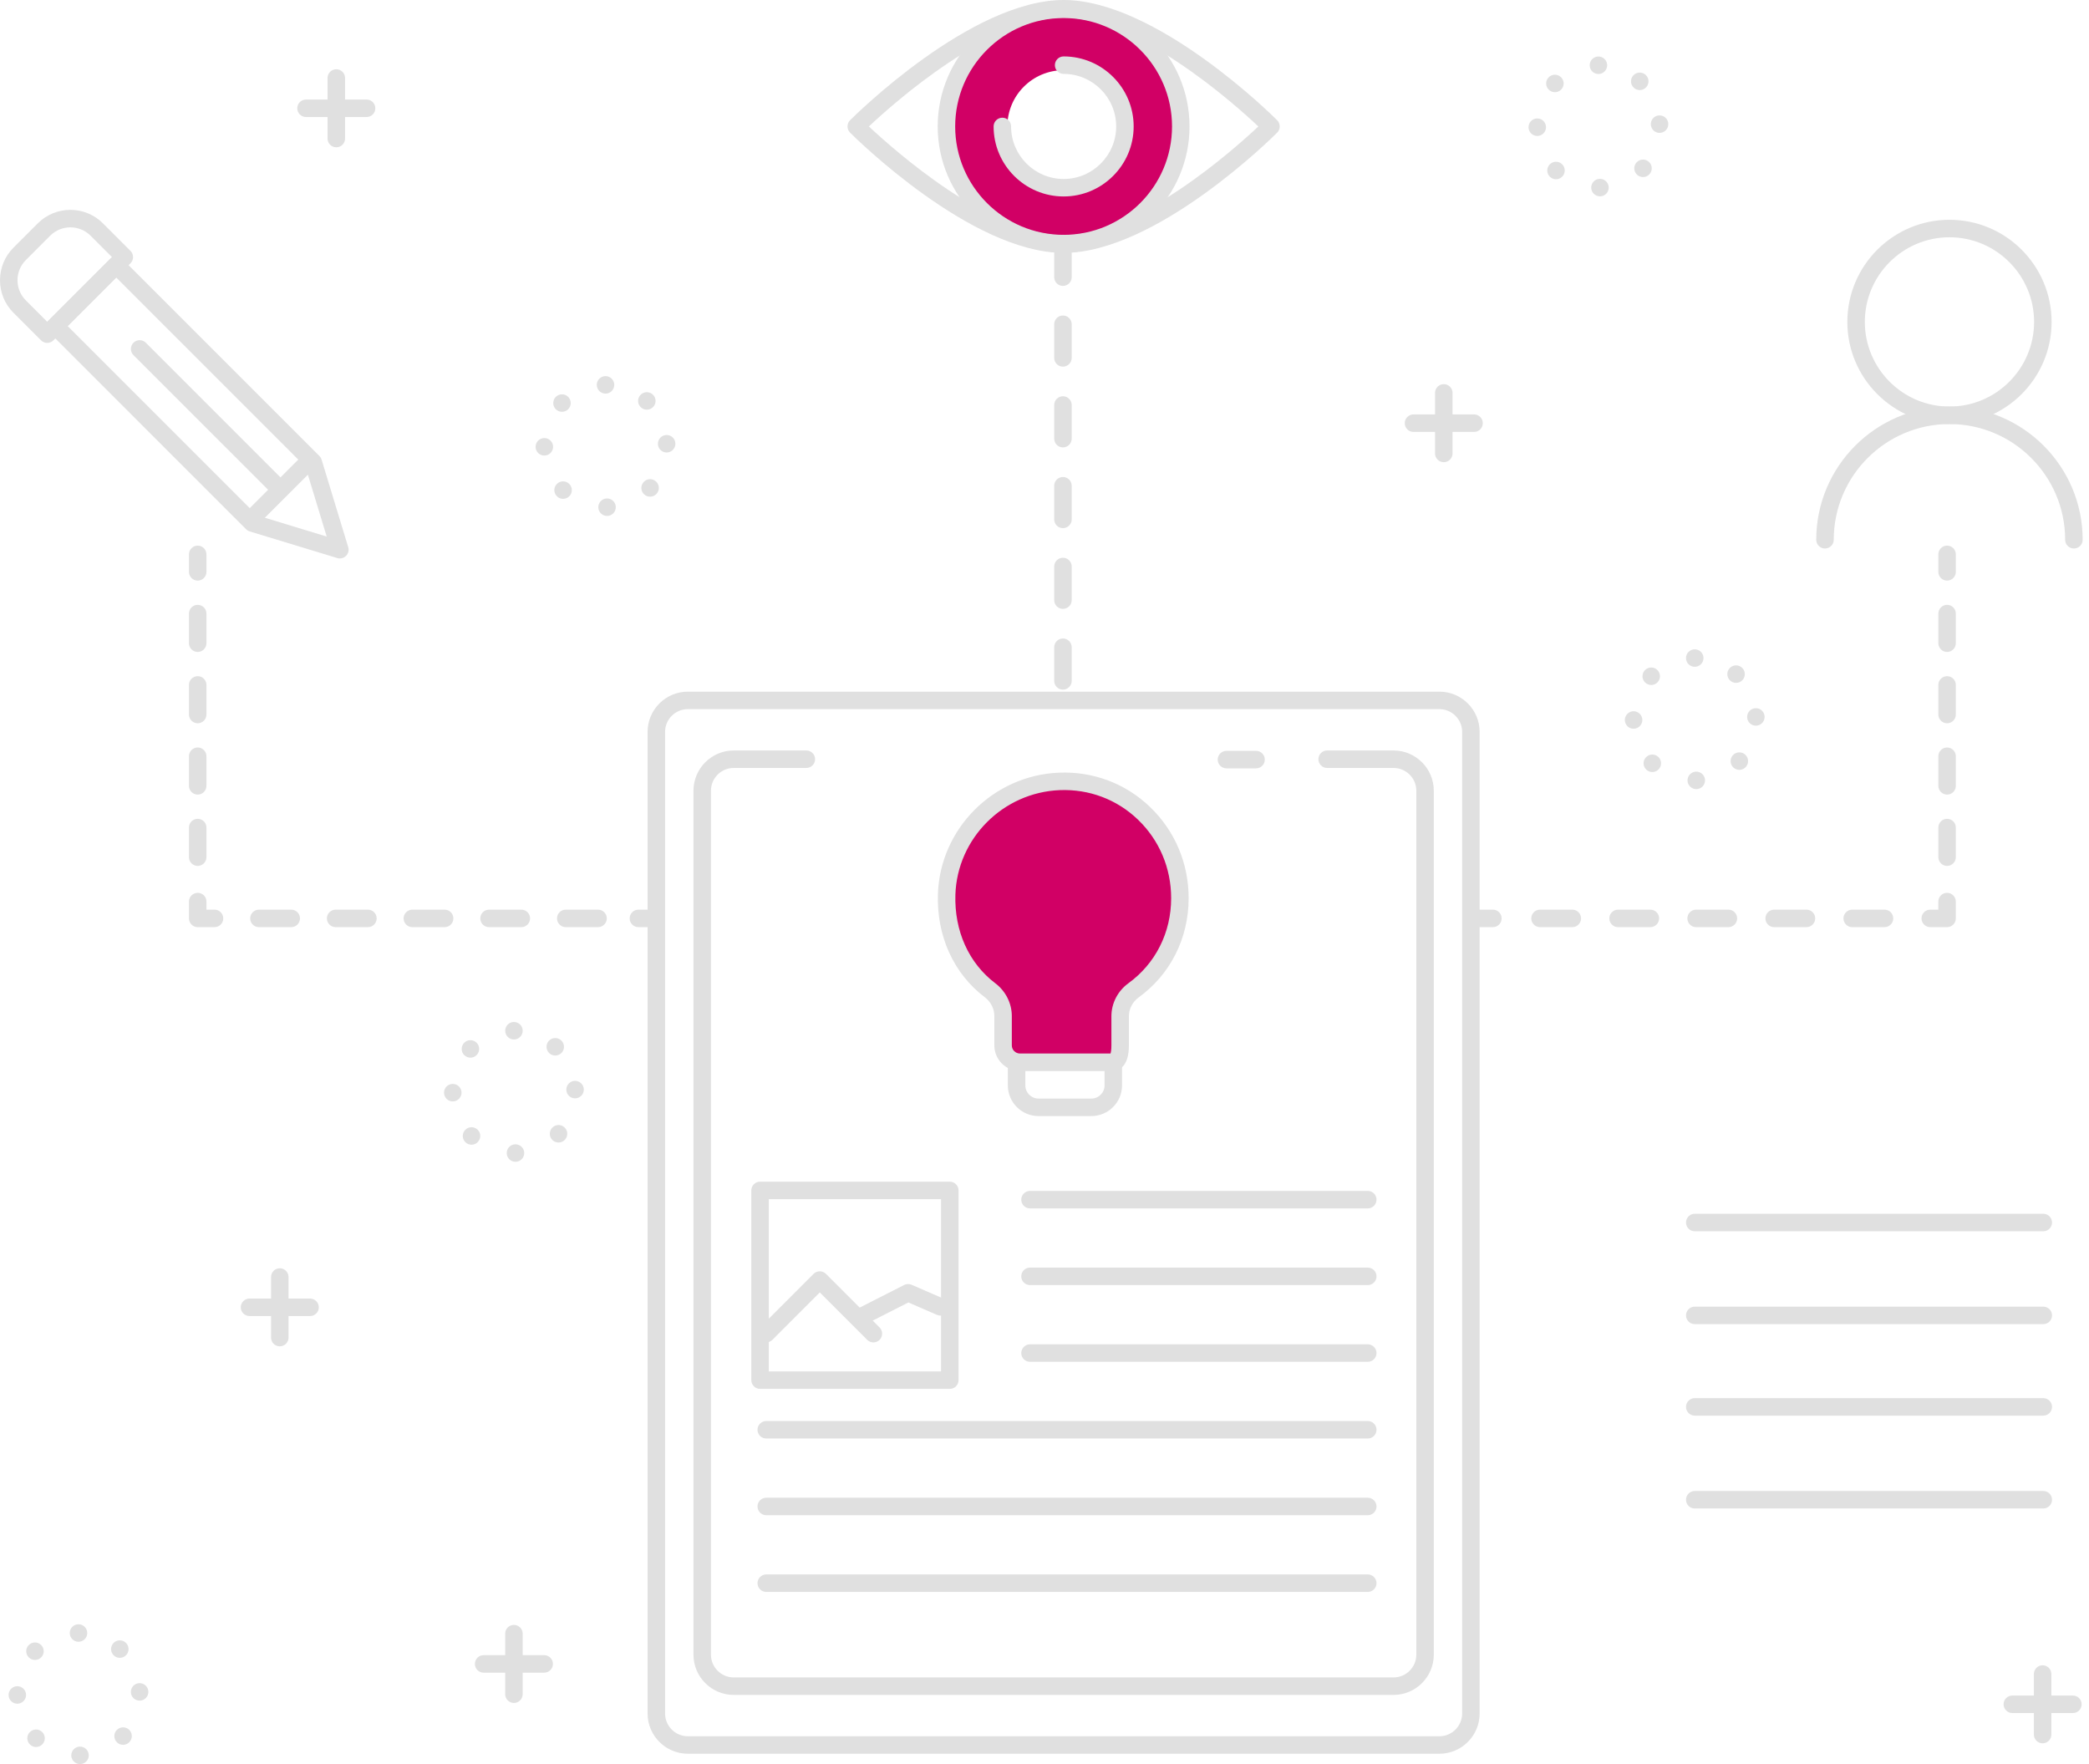 <svg width="135" height="114" viewBox="0 0 135 114" fill="none" xmlns="http://www.w3.org/2000/svg">
<path fill-rule="evenodd" clip-rule="evenodd" d="M68.465 50.496C64.538 50.653 61.306 53.866 61.179 57.794C61.096 60.311 62.091 62.562 63.982 63.993C64.508 64.39 64.824 65.003 64.824 65.662V67.555C64.824 68.155 65.315 68.646 65.915 68.646H71.847C72.32 68.646 72.39 68.027 72.39 67.555V65.667C72.39 65.002 72.718 64.387 73.255 63.997C75.16 62.614 76.251 60.463 76.251 58.045C76.251 53.769 72.78 50.322 68.465 50.496Z" fill="#D10065"/>
<path fill-rule="evenodd" clip-rule="evenodd" d="M68.736 11.806C66.728 11.806 65.101 10.179 65.101 8.171C65.101 6.163 66.728 4.536 68.736 4.536C70.744 4.536 72.371 6.163 72.371 8.171C72.371 10.179 70.744 11.806 68.736 11.806ZM68.736 0.599C64.554 0.599 61.164 3.989 61.164 8.171C61.164 12.353 64.554 15.743 68.736 15.743C72.918 15.743 76.308 12.353 76.308 8.171C76.308 3.989 72.918 0.599 68.736 0.599Z" fill="#D10065"/>
<path fill-rule="evenodd" clip-rule="evenodd" d="M68.692 18.476C68.38 18.476 68.127 18.223 68.127 17.911V15.737C68.127 15.425 68.38 15.171 68.692 15.171C69.004 15.171 69.258 15.425 69.258 15.737V17.911C69.258 18.223 69.004 18.476 68.692 18.476ZM68.692 23.694C68.38 23.694 68.127 23.441 68.127 23.129V20.955C68.127 20.642 68.38 20.389 68.692 20.389C69.004 20.389 69.258 20.642 69.258 20.955V23.129C69.258 23.441 69.004 23.694 68.692 23.694ZM68.692 28.912C68.38 28.912 68.127 28.659 68.127 28.346V26.172C68.127 25.86 68.38 25.607 68.692 25.607C69.004 25.607 69.258 25.86 69.258 26.172V28.346C69.258 28.659 69.004 28.912 68.692 28.912ZM68.692 34.13C68.38 34.13 68.127 33.876 68.127 33.564V31.39C68.127 31.078 68.38 30.825 68.692 30.825C69.004 30.825 69.258 31.078 69.258 31.39V33.564C69.258 33.876 69.004 34.13 68.692 34.13ZM68.692 39.347C68.38 39.347 68.127 39.094 68.127 38.782V36.608C68.127 36.296 68.38 36.043 68.692 36.043C69.004 36.043 69.258 36.296 69.258 36.608V38.782C69.258 39.094 69.004 39.347 68.692 39.347ZM68.692 44.565C68.38 44.565 68.127 44.312 68.127 44V41.826C68.127 41.514 68.38 41.261 68.692 41.261C69.004 41.261 69.258 41.514 69.258 41.826V44C69.258 44.312 69.004 44.565 68.692 44.565Z" fill="#E0E0E0"/>
<path fill-rule="evenodd" clip-rule="evenodd" d="M12.776 37.521C12.464 37.521 12.211 37.268 12.211 36.956V35.825C12.211 35.513 12.464 35.26 12.776 35.26C13.088 35.26 13.341 35.513 13.341 35.825V36.956C13.341 37.268 13.088 37.521 12.776 37.521Z" fill="#E0E0E0"/>
<path fill-rule="evenodd" clip-rule="evenodd" d="M12.776 42.13C12.464 42.13 12.211 41.877 12.211 41.565V39.652C12.211 39.34 12.464 39.086 12.776 39.086C13.088 39.086 13.341 39.34 13.341 39.652V41.565C13.341 41.877 13.088 42.13 12.776 42.13ZM12.776 46.739C12.464 46.739 12.211 46.486 12.211 46.174V44.261C12.211 43.949 12.464 43.696 12.776 43.696C13.088 43.696 13.341 43.949 13.341 44.261V46.174C13.341 46.486 13.088 46.739 12.776 46.739ZM12.776 51.348C12.464 51.348 12.211 51.095 12.211 50.783V48.87C12.211 48.558 12.464 48.304 12.776 48.304C13.088 48.304 13.341 48.558 13.341 48.87V50.783C13.341 51.095 13.088 51.348 12.776 51.348ZM12.776 55.957C12.464 55.957 12.211 55.704 12.211 55.392V53.479C12.211 53.167 12.464 52.914 12.776 52.914C13.088 52.914 13.341 53.167 13.341 53.479V55.392C13.341 55.704 13.088 55.957 12.776 55.957Z" fill="#E0E0E0"/>
<path fill-rule="evenodd" clip-rule="evenodd" d="M13.863 59.914H12.776C12.464 59.914 12.211 59.661 12.211 59.349V58.262C12.211 57.95 12.464 57.697 12.776 57.697C13.088 57.697 13.341 57.95 13.341 58.262V58.784H13.863C14.175 58.784 14.428 59.037 14.428 59.349C14.428 59.661 14.175 59.914 13.863 59.914Z" fill="#E0E0E0"/>
<path fill-rule="evenodd" clip-rule="evenodd" d="M18.82 59.914H16.733C16.421 59.914 16.168 59.661 16.168 59.349C16.168 59.037 16.421 58.784 16.733 58.784H18.82C19.133 58.784 19.386 59.037 19.386 59.349C19.386 59.661 19.133 59.914 18.82 59.914ZM23.777 59.914H21.69C21.378 59.914 21.125 59.661 21.125 59.349C21.125 59.037 21.378 58.784 21.69 58.784H23.777C24.09 58.784 24.342 59.037 24.342 59.349C24.342 59.661 24.09 59.914 23.777 59.914ZM28.734 59.914H26.647C26.335 59.914 26.082 59.661 26.082 59.349C26.082 59.037 26.335 58.784 26.647 58.784H28.734C29.046 58.784 29.299 59.037 29.299 59.349C29.299 59.661 29.046 59.914 28.734 59.914ZM33.691 59.914H31.604C31.292 59.914 31.039 59.661 31.039 59.349C31.039 59.037 31.292 58.784 31.604 58.784H33.691C34.003 58.784 34.256 59.037 34.256 59.349C34.256 59.661 34.003 59.914 33.691 59.914ZM38.648 59.914H36.561C36.249 59.914 35.996 59.661 35.996 59.349C35.996 59.037 36.249 58.784 36.561 58.784H38.648C38.96 58.784 39.213 59.037 39.213 59.349C39.213 59.661 38.96 59.914 38.648 59.914Z" fill="#E0E0E0"/>
<path fill-rule="evenodd" clip-rule="evenodd" d="M42.387 59.914H41.257C40.944 59.914 40.691 59.661 40.691 59.349C40.691 59.037 40.944 58.784 41.257 58.784H42.387C42.699 58.784 42.952 59.037 42.952 59.349C42.952 59.661 42.699 59.914 42.387 59.914Z" fill="#E0E0E0"/>
<path fill-rule="evenodd" clip-rule="evenodd" d="M125.829 37.521C125.517 37.521 125.264 37.268 125.264 36.956V35.825C125.264 35.513 125.517 35.26 125.829 35.26C126.141 35.26 126.394 35.513 126.394 35.825V36.956C126.394 37.268 126.141 37.521 125.829 37.521Z" fill="#E0E0E0"/>
<path fill-rule="evenodd" clip-rule="evenodd" d="M125.829 42.13C125.517 42.13 125.264 41.877 125.264 41.565V39.652C125.264 39.34 125.517 39.086 125.829 39.086C126.141 39.086 126.394 39.34 126.394 39.652V41.565C126.394 41.877 126.141 42.13 125.829 42.13ZM125.829 46.739C125.517 46.739 125.264 46.486 125.264 46.174V44.261C125.264 43.949 125.517 43.696 125.829 43.696C126.141 43.696 126.394 43.949 126.394 44.261V46.174C126.394 46.486 126.141 46.739 125.829 46.739ZM125.829 51.348C125.517 51.348 125.264 51.095 125.264 50.783V48.87C125.264 48.558 125.517 48.304 125.829 48.304C126.141 48.304 126.394 48.558 126.394 48.87V50.783C126.394 51.095 126.141 51.348 125.829 51.348ZM125.829 55.957C125.517 55.957 125.264 55.704 125.264 55.392V53.479C125.264 53.167 125.517 52.914 125.829 52.914C126.141 52.914 126.394 53.167 126.394 53.479V55.392C126.394 55.704 126.141 55.957 125.829 55.957Z" fill="#E0E0E0"/>
<path fill-rule="evenodd" clip-rule="evenodd" d="M125.828 59.914H124.741C124.429 59.914 124.176 59.661 124.176 59.349C124.176 59.037 124.429 58.784 124.741 58.784H125.263V58.262C125.263 57.95 125.516 57.697 125.828 57.697C126.14 57.697 126.393 57.95 126.393 58.262V59.349C126.393 59.661 126.14 59.914 125.828 59.914Z" fill="#E0E0E0"/>
<path fill-rule="evenodd" clip-rule="evenodd" d="M101.609 59.914H99.522C99.21 59.914 98.957 59.661 98.957 59.349C98.957 59.037 99.21 58.784 99.522 58.784H101.609C101.922 58.784 102.175 59.037 102.175 59.349C102.175 59.661 101.922 59.914 101.609 59.914ZM106.653 59.914H104.566C104.254 59.914 104.001 59.661 104.001 59.349C104.001 59.037 104.254 58.784 104.566 58.784H106.653C106.965 58.784 107.219 59.037 107.219 59.349C107.219 59.661 106.965 59.914 106.653 59.914ZM111.697 59.914H109.61C109.298 59.914 109.045 59.661 109.045 59.349C109.045 59.037 109.298 58.784 109.61 58.784H111.697C112.009 58.784 112.262 59.037 112.262 59.349C112.262 59.661 112.009 59.914 111.697 59.914ZM116.741 59.914H114.654C114.342 59.914 114.089 59.661 114.089 59.349C114.089 59.037 114.342 58.784 114.654 58.784H116.741C117.053 58.784 117.306 59.037 117.306 59.349C117.306 59.661 117.053 59.914 116.741 59.914ZM121.785 59.914H119.698C119.386 59.914 119.132 59.661 119.132 59.349C119.132 59.037 119.386 58.784 119.698 58.784H121.785C122.097 58.784 122.35 59.037 122.35 59.349C122.35 59.661 122.097 59.914 121.785 59.914Z" fill="#E0E0E0"/>
<path fill-rule="evenodd" clip-rule="evenodd" d="M96.477 59.914H95.347C95.034 59.914 94.781 59.661 94.781 59.349C94.781 59.037 95.034 58.784 95.347 58.784H96.477C96.789 58.784 97.042 59.037 97.042 59.349C97.042 59.661 96.789 59.914 96.477 59.914Z" fill="#E0E0E0"/>
<path fill-rule="evenodd" clip-rule="evenodd" d="M132.046 79.568H109.522C109.21 79.568 108.957 79.315 108.957 79.003C108.957 78.69 109.21 78.437 109.522 78.437H132.046C132.358 78.437 132.611 78.69 132.611 79.003C132.611 79.315 132.358 79.568 132.046 79.568Z" fill="#E0E0E0"/>
<path fill-rule="evenodd" clip-rule="evenodd" d="M132.046 85.568H109.522C109.21 85.568 108.957 85.315 108.957 85.003C108.957 84.691 109.21 84.438 109.522 84.438H132.046C132.358 84.438 132.611 84.691 132.611 85.003C132.611 85.315 132.358 85.568 132.046 85.568Z" fill="#E0E0E0"/>
<path fill-rule="evenodd" clip-rule="evenodd" d="M132.046 91.482H109.522C109.21 91.482 108.957 91.229 108.957 90.917C108.957 90.604 109.21 90.351 109.522 90.351H132.046C132.358 90.351 132.611 90.604 132.611 90.917C132.611 91.229 132.358 91.482 132.046 91.482Z" fill="#E0E0E0"/>
<path fill-rule="evenodd" clip-rule="evenodd" d="M132.046 97.482H109.522C109.21 97.482 108.957 97.229 108.957 96.917C108.957 96.605 109.21 96.352 109.522 96.352H132.046C132.358 96.352 132.611 96.605 132.611 96.917C132.611 97.229 132.358 97.482 132.046 97.482Z" fill="#E0E0E0"/>
<path fill-rule="evenodd" clip-rule="evenodd" d="M44.452 45.826C43.64 45.826 42.98 46.486 42.98 47.297V110.729C42.98 111.541 43.64 112.201 44.452 112.201H93.019C93.83 112.201 94.49 111.541 94.49 110.729V47.297C94.49 46.486 93.83 45.826 93.019 45.826H44.452ZM93.019 113.331H44.452C43.017 113.331 41.85 112.164 41.85 110.729V47.297C41.85 45.863 43.017 44.696 44.452 44.696H93.019C94.454 44.696 95.621 45.863 95.621 47.297V110.729C95.621 112.164 94.454 113.331 93.019 113.331Z" fill="#E0E0E0"/>
<path fill-rule="evenodd" clip-rule="evenodd" d="M90.056 109.53H47.416C45.982 109.53 44.815 108.363 44.815 106.928V51.099C44.815 49.664 45.982 48.497 47.416 48.497H52.109C52.421 48.497 52.674 48.75 52.674 49.062C52.674 49.374 52.421 49.627 52.109 49.627H47.416C46.605 49.627 45.945 50.287 45.945 51.099V106.928C45.945 107.74 46.605 108.4 47.416 108.4H90.056C90.868 108.4 91.528 107.74 91.528 106.928V51.099C91.528 50.287 90.868 49.627 90.056 49.627H85.765C85.453 49.627 85.2 49.374 85.2 49.062C85.2 48.75 85.453 48.497 85.765 48.497H90.056C91.49 48.497 92.658 49.664 92.658 51.099V106.928C92.658 108.363 91.49 109.53 90.056 109.53Z" fill="#E0E0E0"/>
<path fill-rule="evenodd" clip-rule="evenodd" d="M68.487 51.06C64.824 51.207 61.861 54.174 61.742 57.812C61.666 60.155 62.606 62.244 64.322 63.542C64.99 64.047 65.388 64.839 65.388 65.662V67.555C65.388 67.844 65.625 68.081 65.915 68.081H71.765C71.79 68.01 71.824 67.857 71.824 67.555V65.667C71.824 64.835 72.234 64.039 72.922 63.54C74.678 62.265 75.685 60.262 75.685 58.045C75.685 56.099 74.922 54.295 73.539 52.966C72.18 51.66 70.384 50.985 68.487 51.06ZM71.846 69.212H65.915C65.001 69.212 64.258 68.468 64.258 67.555V65.662C64.258 65.184 64.033 64.741 63.64 64.443C61.627 62.92 60.524 60.49 60.612 57.776C60.751 53.548 64.189 50.102 68.442 49.931C70.651 49.842 72.739 50.631 74.322 52.15C75.93 53.696 76.815 55.789 76.815 58.045C76.815 60.628 75.639 62.964 73.586 64.455C73.191 64.742 72.954 65.195 72.954 65.667V67.555C72.954 68.996 72.26 69.212 71.846 69.212Z" fill="#E0E0E0"/>
<path fill-rule="evenodd" clip-rule="evenodd" d="M70.529 72.123H67.113C66.02 72.123 65.131 71.234 65.131 70.141V68.649C65.131 68.337 65.384 68.084 65.696 68.084C66.008 68.084 66.261 68.337 66.261 68.649V70.141C66.261 70.611 66.643 70.992 67.113 70.992H70.529C70.999 70.992 71.381 70.611 71.381 70.141V68.649C71.381 68.337 71.634 68.084 71.946 68.084C72.258 68.084 72.511 68.337 72.511 68.649V70.141C72.511 71.234 71.623 72.123 70.529 72.123Z" fill="#E0E0E0"/>
<path fill-rule="evenodd" clip-rule="evenodd" d="M49.683 88.623H60.815V77.492H49.683V88.623ZM61.38 89.753H49.118C48.806 89.753 48.553 89.5 48.553 89.188V76.927C48.553 76.615 48.806 76.362 49.118 76.362H61.38C61.692 76.362 61.945 76.615 61.945 76.927V89.188C61.945 89.5 61.692 89.753 61.38 89.753Z" fill="#E0E0E0"/>
<path fill-rule="evenodd" clip-rule="evenodd" d="M56.443 86.75C56.298 86.75 56.154 86.695 56.043 86.585L52.979 83.52L49.914 86.585C49.693 86.806 49.336 86.806 49.115 86.585C48.894 86.364 48.894 86.006 49.115 85.785L52.578 82.321C52.8 82.1 53.158 82.1 53.379 82.321L56.842 85.785C57.063 86.006 57.063 86.364 56.842 86.585C56.732 86.695 56.588 86.75 56.443 86.75Z" fill="#E0E0E0"/>
<path fill-rule="evenodd" clip-rule="evenodd" d="M55.845 85.554C55.639 85.554 55.44 85.441 55.34 85.245C55.2 84.966 55.31 84.626 55.588 84.485L58.429 83.039C58.58 82.963 58.756 82.958 58.911 83.025L61.004 83.934C61.291 84.059 61.422 84.392 61.297 84.678C61.173 84.965 60.84 85.096 60.554 84.971L58.705 84.168L56.1 85.493C56.019 85.534 55.931 85.554 55.845 85.554Z" fill="#E0E0E0"/>
<path fill-rule="evenodd" clip-rule="evenodd" d="M88.391 78.09H66.563C66.251 78.09 65.998 77.836 65.998 77.524C65.998 77.212 66.251 76.959 66.563 76.959H88.391C88.703 76.959 88.956 77.212 88.956 77.524C88.956 77.836 88.703 78.09 88.391 78.09Z" fill="#E0E0E0"/>
<path fill-rule="evenodd" clip-rule="evenodd" d="M88.391 83.046H66.563C66.251 83.046 65.998 82.793 65.998 82.481C65.998 82.169 66.251 81.916 66.563 81.916H88.391C88.703 81.916 88.956 82.169 88.956 82.481C88.956 82.793 88.703 83.046 88.391 83.046Z" fill="#E0E0E0"/>
<path fill-rule="evenodd" clip-rule="evenodd" d="M88.391 88.003H66.563C66.251 88.003 65.998 87.75 65.998 87.438C65.998 87.126 66.251 86.873 66.563 86.873H88.391C88.703 86.873 88.956 87.126 88.956 87.438C88.956 87.75 88.703 88.003 88.391 88.003Z" fill="#E0E0E0"/>
<path fill-rule="evenodd" clip-rule="evenodd" d="M88.391 92.96H49.519C49.206 92.96 48.953 92.707 48.953 92.395C48.953 92.083 49.206 91.83 49.519 91.83H88.391C88.703 91.83 88.956 92.083 88.956 92.395C88.956 92.707 88.703 92.96 88.391 92.96Z" fill="#E0E0E0"/>
<path fill-rule="evenodd" clip-rule="evenodd" d="M88.391 97.917H49.519C49.206 97.917 48.953 97.664 48.953 97.352C48.953 97.04 49.206 96.787 49.519 96.787H88.391C88.703 96.787 88.956 97.04 88.956 97.352C88.956 97.664 88.703 97.917 88.391 97.917Z" fill="#E0E0E0"/>
<path fill-rule="evenodd" clip-rule="evenodd" d="M88.391 102.874H49.519C49.206 102.874 48.953 102.621 48.953 102.309C48.953 101.997 49.206 101.744 49.519 101.744H88.391C88.703 101.744 88.956 101.997 88.956 102.309C88.956 102.621 88.703 102.874 88.391 102.874Z" fill="#E0E0E0"/>
<path fill-rule="evenodd" clip-rule="evenodd" d="M16.605 33.302L21.113 34.674L19.741 30.166L7.511 17.935L4.375 21.072L16.605 33.302ZM21.962 36.089C21.907 36.089 21.852 36.081 21.798 36.064L16.141 34.343C16.052 34.316 15.971 34.267 15.905 34.202L3.175 21.471C2.955 21.251 2.955 20.893 3.175 20.672L7.111 16.736C7.332 16.515 7.69 16.515 7.91 16.736L20.641 29.466C20.706 29.532 20.755 29.613 20.782 29.701L22.503 35.359C22.564 35.559 22.51 35.776 22.362 35.923C22.255 36.031 22.11 36.089 21.962 36.089Z" fill="#E0E0E0"/>
<path fill-rule="evenodd" clip-rule="evenodd" d="M3.244 15.231L1.671 16.805C1.322 17.153 1.131 17.616 1.131 18.108C1.131 18.601 1.322 19.064 1.671 19.412L3.053 20.795L7.234 16.613L5.852 15.231C5.133 14.512 3.963 14.512 3.244 15.231ZM3.053 22.16C2.908 22.16 2.764 22.104 2.653 21.994L0.87 20.212C0.309 19.65 0 18.903 0 18.108C0 17.314 0.309 16.567 0.87 16.006L2.445 14.431H2.445C3.605 13.272 5.492 13.272 6.651 14.431L8.434 16.214C8.54 16.32 8.599 16.463 8.599 16.613C8.599 16.763 8.54 16.907 8.434 17.013L3.452 21.994C3.342 22.104 3.198 22.16 3.053 22.16Z" fill="#E0E0E0"/>
<path fill-rule="evenodd" clip-rule="evenodd" d="M16.405 33.936C16.26 33.936 16.115 33.881 16.005 33.77C15.785 33.55 15.785 33.192 16.005 32.971L19.387 29.589C19.608 29.368 19.966 29.368 20.187 29.589C20.408 29.81 20.408 30.168 20.187 30.388L16.805 33.77C16.694 33.881 16.549 33.936 16.405 33.936Z" fill="#E0E0E0"/>
<path fill-rule="evenodd" clip-rule="evenodd" d="M17.817 31.907C17.673 31.907 17.529 31.851 17.419 31.741L8.625 22.948C8.404 22.727 8.404 22.369 8.625 22.148C8.846 21.927 9.204 21.927 9.424 22.148L18.218 30.942C18.439 31.162 18.439 31.52 18.218 31.741C18.107 31.851 17.963 31.907 17.817 31.907Z" fill="#E0E0E0"/>
<path fill-rule="evenodd" clip-rule="evenodd" d="M125.983 15.333C122.967 15.333 120.513 17.787 120.513 20.803C120.513 23.819 122.967 26.273 125.983 26.273C128.998 26.273 131.452 23.819 131.452 20.803C131.452 17.787 128.998 15.333 125.983 15.333ZM125.983 27.403C122.343 27.403 119.383 24.442 119.383 20.803C119.383 17.163 122.343 14.203 125.983 14.203C129.622 14.203 132.583 17.163 132.583 20.803C132.583 24.442 129.622 27.403 125.983 27.403Z" fill="#E0E0E0"/>
<path fill-rule="evenodd" clip-rule="evenodd" d="M134.025 35.446C133.713 35.446 133.459 35.193 133.459 34.881C133.459 30.758 130.105 27.403 125.982 27.403C121.859 27.403 118.504 30.758 118.504 34.881C118.504 35.193 118.251 35.446 117.938 35.446C117.626 35.446 117.373 35.193 117.373 34.881C117.373 30.134 121.235 26.273 125.982 26.273C130.729 26.273 134.59 30.134 134.59 34.881C134.59 35.193 134.337 35.446 134.025 35.446Z" fill="#E0E0E0"/>
<path fill-rule="evenodd" clip-rule="evenodd" d="M56.151 8.171C57.797 9.717 63.987 15.211 68.736 15.211C73.488 15.211 79.675 9.717 81.32 8.171C79.674 6.625 73.485 1.131 68.736 1.131C63.983 1.131 57.797 6.625 56.151 8.171ZM68.736 16.342C62.769 16.342 55.252 8.888 54.934 8.571C54.715 8.35 54.715 7.992 54.934 7.771C55.252 7.454 62.769 0 68.736 0C74.702 0 82.219 7.454 82.537 7.771C82.757 7.992 82.757 8.35 82.537 8.571C82.219 8.888 74.702 16.342 68.736 16.342Z" fill="#E0E0E0"/>
<path fill-rule="evenodd" clip-rule="evenodd" d="M68.735 1.165C64.871 1.165 61.728 4.308 61.728 8.171C61.728 12.034 64.871 15.177 68.735 15.177C72.598 15.177 75.742 12.034 75.742 8.171C75.742 4.308 72.598 1.165 68.735 1.165ZM68.735 16.308C64.249 16.308 60.598 12.658 60.598 8.171C60.598 3.684 64.249 0.034 68.735 0.034C73.221 0.034 76.872 3.684 76.872 8.171C76.872 12.658 73.221 16.308 68.735 16.308Z" fill="#E0E0E0"/>
<path fill-rule="evenodd" clip-rule="evenodd" d="M68.737 12.696C66.242 12.696 64.211 10.666 64.211 8.171C64.211 7.859 64.464 7.606 64.776 7.606C65.088 7.606 65.341 7.859 65.341 8.171C65.341 10.043 66.864 11.566 68.737 11.566C70.609 11.566 72.132 10.043 72.132 8.171C72.132 6.299 70.609 4.776 68.737 4.776C68.424 4.776 68.171 4.523 68.171 4.211C68.171 3.899 68.424 3.646 68.737 3.646C71.231 3.646 73.262 5.676 73.262 8.171C73.262 10.666 71.231 12.696 68.737 12.696Z" fill="#E0E0E0"/>
<path fill-rule="evenodd" clip-rule="evenodd" d="M4.507 105.53C4.507 105.218 4.76 104.964 5.072 104.964C5.385 104.964 5.638 105.218 5.638 105.53C5.638 105.842 5.385 106.095 5.072 106.095C4.76 106.095 4.507 105.842 4.507 105.53ZM7.361 106.985C7.131 106.774 7.115 106.416 7.326 106.186C7.537 105.956 7.894 105.94 8.125 106.152C8.355 106.362 8.37 106.719 8.16 106.95C8.048 107.072 7.895 107.133 7.742 107.133C7.606 107.133 7.469 107.085 7.361 106.985ZM1.863 107.107C1.641 106.888 1.638 106.531 1.857 106.308C2.077 106.086 2.435 106.084 2.658 106.303C2.879 106.523 2.882 106.88 2.662 107.103C2.551 107.214 2.405 107.271 2.26 107.271C2.117 107.271 1.973 107.216 1.863 107.107ZM8.458 109.355C8.447 109.043 8.69 108.781 9.002 108.77C9.315 108.758 9.576 109.001 9.588 109.314C9.599 109.626 9.355 109.888 9.044 109.9C9.036 109.9 9.029 109.9 9.022 109.9C8.72 109.9 8.469 109.66 8.458 109.355ZM0.555 109.54C0.55 109.227 0.801 108.971 1.113 108.967C1.425 108.963 1.681 109.214 1.685 109.526C1.689 109.838 1.439 110.094 1.127 110.098C1.124 110.098 1.122 110.098 1.12 110.098C0.81 110.098 0.558 109.849 0.555 109.54ZM7.567 112.602C7.34 112.388 7.328 112.03 7.542 111.802C7.756 111.575 8.114 111.564 8.341 111.777C8.568 111.991 8.58 112.349 8.366 112.576C8.255 112.695 8.104 112.755 7.954 112.755C7.815 112.755 7.676 112.704 7.567 112.602ZM1.938 112.737C1.713 112.521 1.707 112.162 1.924 111.938C2.14 111.714 2.498 111.707 2.723 111.923C2.947 112.14 2.954 112.497 2.737 112.722C2.626 112.837 2.478 112.896 2.331 112.896C2.19 112.896 2.048 112.843 1.938 112.737ZM4.606 113.449C4.599 113.136 4.846 112.877 5.158 112.869C5.47 112.862 5.729 113.109 5.737 113.421C5.745 113.733 5.498 113.992 5.186 114C5.181 114 5.176 114 5.172 114C4.866 114 4.614 113.756 4.606 113.449Z" fill="#E0E0E0"/>
<path fill-rule="evenodd" clip-rule="evenodd" d="M32.648 66.609C32.648 66.296 32.901 66.043 33.213 66.043C33.525 66.043 33.778 66.296 33.778 66.609C33.778 66.92 33.525 67.174 33.213 67.174C32.901 67.174 32.648 66.92 32.648 66.609ZM35.501 68.063C35.272 67.852 35.256 67.494 35.466 67.264C35.678 67.034 36.035 67.018 36.265 67.23C36.495 67.44 36.511 67.798 36.3 68.028C36.188 68.15 36.036 68.211 35.883 68.211C35.746 68.211 35.61 68.163 35.501 68.063ZM30.003 68.186C29.782 67.966 29.779 67.609 29.998 67.386H29.999C30.218 67.164 30.576 67.162 30.798 67.382C31.02 67.601 31.023 67.958 30.802 68.181C30.802 68.181 30.802 68.181 30.803 68.181C30.692 68.293 30.547 68.349 30.401 68.349C30.257 68.349 30.114 68.295 30.003 68.186ZM36.599 70.433C36.587 70.121 36.831 69.859 37.143 69.848C37.454 69.837 37.717 70.08 37.728 70.391C37.739 70.704 37.496 70.966 37.185 70.978C37.177 70.978 37.17 70.978 37.163 70.978C36.86 70.978 36.61 70.739 36.599 70.433ZM28.695 70.618C28.692 70.305 28.941 70.05 29.254 70.045C29.566 70.042 29.822 70.291 29.826 70.604C29.829 70.916 29.58 71.172 29.267 71.176C29.265 71.176 29.263 71.176 29.261 71.176C28.952 71.176 28.699 70.927 28.695 70.618ZM35.708 73.68C35.48 73.466 35.469 73.108 35.683 72.88C35.897 72.653 36.254 72.642 36.482 72.856C36.709 73.069 36.72 73.427 36.506 73.654C36.395 73.773 36.245 73.833 36.094 73.833C35.956 73.833 35.817 73.782 35.708 73.68ZM30.079 73.815C29.854 73.599 29.848 73.241 30.064 73.016C30.281 72.792 30.638 72.785 30.863 73.001C31.089 73.218 31.095 73.576 30.878 73.8C30.768 73.916 30.619 73.974 30.471 73.974C30.33 73.974 30.189 73.921 30.079 73.815ZM32.747 74.527C32.739 74.214 32.986 73.955 33.298 73.948C33.611 73.941 33.87 74.187 33.877 74.499C33.885 74.811 33.638 75.07 33.326 75.078C33.322 75.078 33.317 75.078 33.312 75.078C33.006 75.078 32.755 74.835 32.747 74.527Z" fill="#E0E0E0"/>
<path fill-rule="evenodd" clip-rule="evenodd" d="M102.733 4.218C102.733 3.905 102.986 3.652 103.297 3.652C103.609 3.652 103.862 3.905 103.862 4.218C103.862 4.53 103.609 4.783 103.297 4.783C102.986 4.783 102.733 4.53 102.733 4.218ZM105.586 5.673C105.355 5.462 105.34 5.105 105.551 4.874C105.762 4.644 106.119 4.628 106.35 4.839C106.58 5.05 106.596 5.407 106.384 5.638C106.273 5.759 106.121 5.821 105.968 5.821C105.831 5.821 105.694 5.773 105.586 5.673ZM100.087 5.795C99.865 5.576 99.863 5.219 100.083 4.996C100.302 4.774 100.659 4.772 100.882 4.992C101.104 5.211 101.106 5.568 100.887 5.791C100.776 5.902 100.631 5.959 100.485 5.959C100.341 5.959 100.198 5.904 100.087 5.795ZM106.683 8.043C106.671 7.731 106.915 7.469 107.227 7.458C107.539 7.446 107.801 7.689 107.813 8.001H107.812C107.824 8.314 107.58 8.576 107.269 8.588C107.262 8.588 107.255 8.588 107.248 8.588C106.945 8.588 106.694 8.348 106.683 8.043ZM98.779 8.227C98.776 7.915 99.025 7.659 99.338 7.655C99.65 7.651 99.906 7.901 99.91 8.214C99.913 8.526 99.664 8.781 99.352 8.786C99.349 8.786 99.347 8.786 99.345 8.786C99.036 8.786 98.784 8.537 98.779 8.227ZM105.792 11.29C105.564 11.075 105.553 10.718 105.767 10.49C105.981 10.262 106.338 10.251 106.566 10.465C106.794 10.679 106.804 11.037 106.59 11.264C106.479 11.383 106.33 11.443 106.179 11.443C106.04 11.443 105.901 11.392 105.792 11.29ZM100.163 11.425C99.939 11.209 99.932 10.851 100.148 10.626C100.365 10.401 100.723 10.395 100.947 10.611C101.172 10.828 101.179 11.186 100.962 11.41C100.852 11.526 100.704 11.583 100.555 11.583C100.414 11.583 100.273 11.531 100.163 11.425ZM102.831 12.136C102.824 11.824 103.07 11.565 103.382 11.557C103.695 11.55 103.954 11.796 103.962 12.109C103.969 12.421 103.722 12.68 103.41 12.688C103.406 12.688 103.401 12.688 103.396 12.688C103.091 12.688 102.839 12.444 102.831 12.136Z" fill="#E0E0E0"/>
<path fill-rule="evenodd" clip-rule="evenodd" d="M38.566 24.871C38.566 24.559 38.819 24.306 39.131 24.306C39.443 24.306 39.696 24.559 39.696 24.871C39.696 25.183 39.443 25.437 39.131 25.437C38.819 25.437 38.566 25.183 38.566 24.871ZM41.419 26.326C41.189 26.116 41.173 25.758 41.384 25.528C41.596 25.297 41.952 25.282 42.183 25.493C42.413 25.703 42.429 26.062 42.217 26.291C42.106 26.413 41.954 26.475 41.801 26.475C41.664 26.475 41.528 26.426 41.419 26.326ZM35.921 26.449C35.699 26.23 35.697 25.871 35.916 25.65C36.135 25.428 36.493 25.425 36.715 25.644C36.938 25.864 36.94 26.222 36.72 26.445C36.61 26.556 36.464 26.612 36.319 26.612C36.174 26.612 36.031 26.558 35.921 26.449ZM42.517 28.697C42.504 28.386 42.749 28.123 43.06 28.111C43.372 28.099 43.635 28.343 43.646 28.655C43.657 28.967 43.414 29.229 43.102 29.241C43.095 29.241 43.088 29.241 43.081 29.241C42.778 29.241 42.528 29.002 42.517 28.697ZM34.613 28.881C34.609 28.569 34.859 28.312 35.171 28.309C35.483 28.305 35.739 28.555 35.744 28.867C35.744 28.867 35.744 28.867 35.743 28.867C35.747 29.18 35.497 29.435 35.186 29.439C35.183 29.439 35.18 29.439 35.179 29.439C34.869 29.439 34.617 29.191 34.613 28.881ZM41.625 31.943C41.397 31.729 41.387 31.372 41.601 31.144C41.601 31.144 41.601 31.144 41.6 31.144C41.814 30.916 42.171 30.906 42.399 31.119C42.627 31.333 42.638 31.69 42.424 31.918C42.313 32.036 42.163 32.096 42.012 32.096C41.873 32.096 41.734 32.046 41.625 31.943ZM35.997 32.079C35.772 31.862 35.765 31.505 35.981 31.28C36.198 31.054 36.556 31.048 36.78 31.265C37.006 31.481 37.013 31.84 36.796 32.064C36.685 32.179 36.537 32.237 36.388 32.237C36.247 32.237 36.106 32.185 35.997 32.079ZM38.665 32.79C38.657 32.478 38.904 32.219 39.216 32.211C39.529 32.204 39.788 32.45 39.795 32.762C39.802 33.075 39.556 33.334 39.244 33.342C39.239 33.342 39.235 33.342 39.229 33.342C38.924 33.342 38.673 33.098 38.665 32.79Z" fill="#E0E0E0"/>
<path fill-rule="evenodd" clip-rule="evenodd" d="M108.956 42.525C108.956 42.213 109.209 41.96 109.522 41.96C109.834 41.96 110.087 42.213 110.087 42.525C110.087 42.837 109.834 43.09 109.522 43.09C109.522 43.09 109.522 43.09 109.522 43.091C109.209 43.091 108.956 42.837 108.956 42.525ZM111.81 43.98C111.58 43.769 111.564 43.411 111.775 43.181C111.986 42.951 112.344 42.935 112.574 43.147C112.804 43.357 112.819 43.715 112.609 43.945C112.497 44.067 112.344 44.129 112.191 44.129C112.056 44.129 111.918 44.08 111.81 43.98ZM106.312 44.102C106.09 43.883 106.087 43.526 106.307 43.303H106.307C106.527 43.081 106.884 43.079 107.107 43.299C107.328 43.518 107.331 43.875 107.111 44.098C107.001 44.209 106.855 44.266 106.709 44.266C106.566 44.266 106.422 44.211 106.312 44.102ZM112.907 46.35C112.896 46.038 113.139 45.776 113.451 45.765C113.763 45.753 114.025 45.997 114.037 46.309C114.048 46.621 113.805 46.883 113.493 46.895C113.485 46.895 113.478 46.895 113.471 46.895C113.169 46.895 112.918 46.656 112.907 46.35ZM105.004 46.535C105 46.222 105.25 45.966 105.562 45.962C105.874 45.958 106.131 46.209 106.134 46.521C106.138 46.833 105.888 47.089 105.576 47.093C105.573 47.093 105.572 47.093 105.569 47.093C105.26 47.093 105.007 46.844 105.004 46.535ZM112.016 49.597C111.789 49.383 111.777 49.025 111.991 48.797C112.205 48.57 112.563 48.559 112.791 48.772C113.018 48.986 113.029 49.344 112.815 49.572C112.704 49.69 112.554 49.75 112.403 49.75C112.264 49.75 112.125 49.699 112.016 49.597ZM106.387 49.732C106.162 49.516 106.156 49.157 106.373 48.933C106.589 48.709 106.947 48.702 107.172 48.918C107.396 49.135 107.403 49.492 107.187 49.718C107.075 49.832 106.927 49.891 106.78 49.891C106.639 49.891 106.497 49.839 106.387 49.732ZM109.055 50.444C109.048 50.132 109.295 49.872 109.607 49.865C109.919 49.857 110.178 50.104 110.186 50.416C110.194 50.728 109.947 50.987 109.635 50.995C109.629 50.995 109.625 50.995 109.62 50.995C109.315 50.995 109.063 50.752 109.055 50.444Z" fill="#E0E0E0"/>
<path fill-rule="evenodd" clip-rule="evenodd" d="M18.081 87.003C17.769 87.003 17.516 86.75 17.516 86.438V82.525C17.516 82.212 17.769 81.959 18.081 81.959C18.393 81.959 18.646 82.212 18.646 82.525V86.438C18.646 86.75 18.393 87.003 18.081 87.003Z" fill="#E0E0E0"/>
<path fill-rule="evenodd" clip-rule="evenodd" d="M20.037 85.046H16.124C15.812 85.046 15.559 84.793 15.559 84.481C15.559 84.169 15.812 83.916 16.124 83.916H20.037C20.349 83.916 20.602 84.169 20.602 84.481C20.602 84.793 20.349 85.046 20.037 85.046Z" fill="#E0E0E0"/>
<path fill-rule="evenodd" clip-rule="evenodd" d="M33.212 110.049C32.9 110.049 32.647 109.795 32.647 109.483V105.57C32.647 105.258 32.9 105.005 33.212 105.005C33.524 105.005 33.777 105.258 33.777 105.57V109.483C33.777 109.795 33.524 110.049 33.212 110.049Z" fill="#E0E0E0"/>
<path fill-rule="evenodd" clip-rule="evenodd" d="M35.168 108.092H31.255C30.942 108.092 30.689 107.839 30.689 107.527C30.689 107.214 30.942 106.961 31.255 106.961H35.168C35.48 106.961 35.733 107.214 35.733 107.527C35.733 107.839 35.48 108.092 35.168 108.092Z" fill="#E0E0E0"/>
<path fill-rule="evenodd" clip-rule="evenodd" d="M21.733 9.519C21.421 9.519 21.168 9.266 21.168 8.954V5.04C21.168 4.728 21.421 4.475 21.733 4.475C22.045 4.475 22.299 4.728 22.299 5.04V8.954C22.299 9.266 22.045 9.519 21.733 9.519Z" fill="#E0E0E0"/>
<path fill-rule="evenodd" clip-rule="evenodd" d="M23.689 7.562H19.776C19.464 7.562 19.211 7.309 19.211 6.997C19.211 6.685 19.464 6.432 19.776 6.432H23.689C24.002 6.432 24.255 6.685 24.255 6.997C24.255 7.309 24.002 7.562 23.689 7.562Z" fill="#E0E0E0"/>
<path fill-rule="evenodd" clip-rule="evenodd" d="M93.303 29.868C92.991 29.868 92.738 29.615 92.738 29.303V25.39C92.738 25.078 92.991 24.825 93.303 24.825C93.616 24.825 93.869 25.078 93.869 25.39V29.303C93.869 29.615 93.616 29.868 93.303 29.868Z" fill="#E0E0E0"/>
<path fill-rule="evenodd" clip-rule="evenodd" d="M95.26 27.912H91.346C91.034 27.912 90.781 27.659 90.781 27.346C90.781 27.034 91.034 26.781 91.346 26.781H95.26C95.572 26.781 95.825 27.034 95.825 27.346C95.825 27.659 95.572 27.912 95.26 27.912Z" fill="#E0E0E0"/>
<path fill-rule="evenodd" clip-rule="evenodd" d="M132.003 112.657C131.691 112.657 131.438 112.404 131.438 112.092V108.179C131.438 107.867 131.691 107.614 132.003 107.614C132.315 107.614 132.568 107.867 132.568 108.179V112.092C132.568 112.404 132.315 112.657 132.003 112.657Z" fill="#E0E0E0"/>
<path fill-rule="evenodd" clip-rule="evenodd" d="M133.959 110.701H130.046C129.734 110.701 129.48 110.448 129.48 110.135C129.48 109.823 129.734 109.57 130.046 109.57H133.959C134.271 109.57 134.524 109.823 134.524 110.135C134.524 110.448 134.271 110.701 133.959 110.701Z" fill="#E0E0E0"/>
<path fill-rule="evenodd" clip-rule="evenodd" d="M81.172 49.653H79.259C78.947 49.653 78.693 49.399 78.693 49.087C78.693 48.775 78.947 48.522 79.259 48.522H81.172C81.484 48.522 81.737 48.775 81.737 49.087C81.737 49.399 81.484 49.653 81.172 49.653Z" fill="#E0E0E0"/>
</svg>

